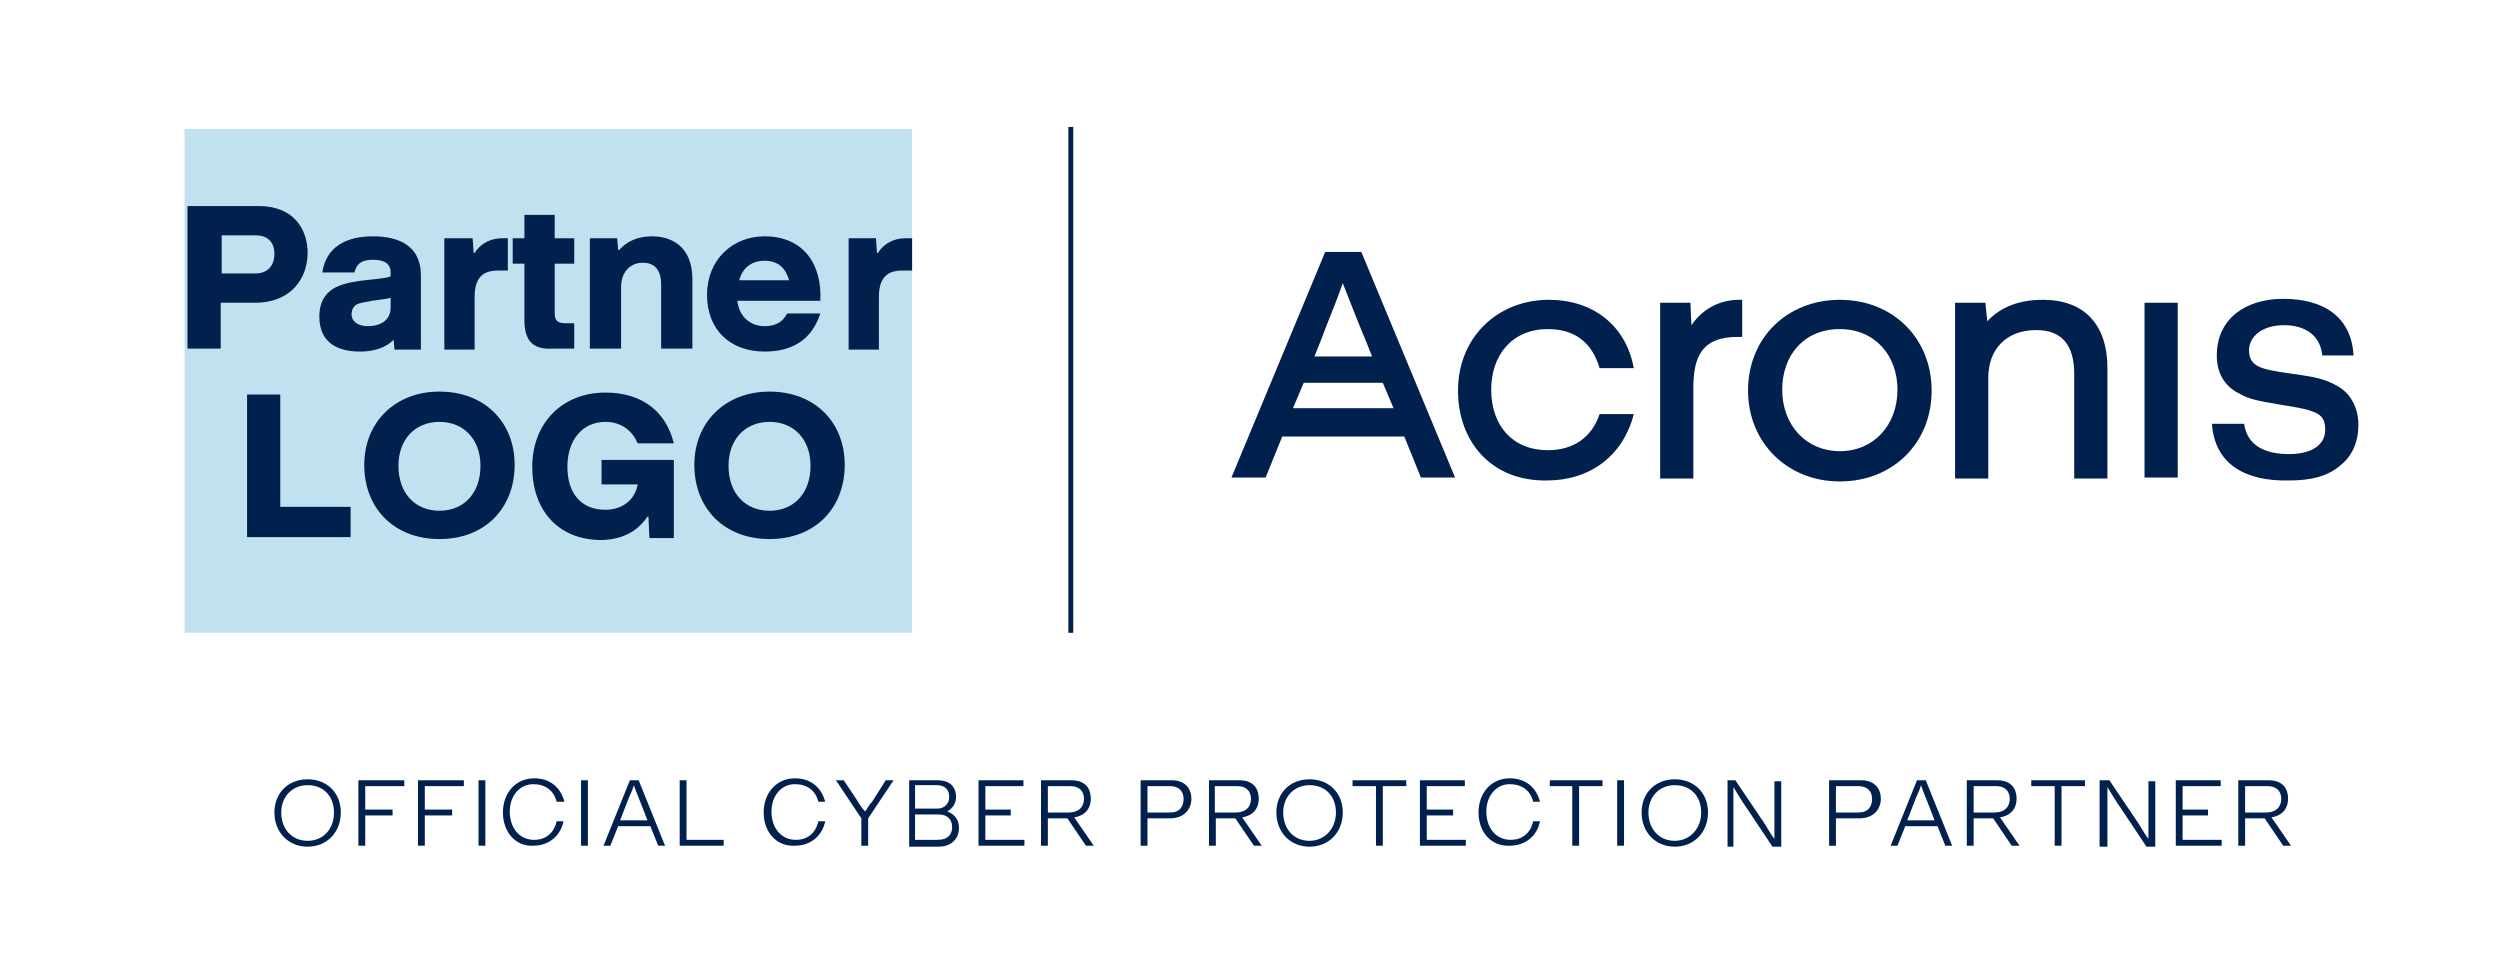 <?xml version="1.0" encoding="utf-8"?>
<!-- Generator: Adobe Illustrator 25.4.8, SVG Export Plug-In . SVG Version: 6.00 Build 0)  -->
<svg version="1.1" id="Layer_1" xmlns="http://www.w3.org/2000/svg" xmlns:xlink="http://www.w3.org/1999/xlink" x="0px" y="0px"
	 viewBox="0 0 256 100" style="enable-background:new 0 0 256 100;" xml:space="preserve">
<style type="text/css">
	.st0{fill:#00204D;}
	.st1{fill:#C2E1F0;}
</style>
<g>
	<g>
		<g>
			<path class="st0" d="M34.2,83.2c0-1.7-1.1-2.8-2.7-2.8c-1.6,0-2.7,1.2-2.7,2.8c0,1.7,1.1,2.9,2.7,2.9
				C33.1,86.1,34.2,84.9,34.2,83.2 M28.1,83.2c0-2,1.4-3.4,3.4-3.4c2,0,3.4,1.4,3.4,3.4c0,2-1.4,3.5-3.4,3.5
				C29.5,86.7,28.1,85.2,28.1,83.2"/>
		</g>
		<polygon class="st0" points="36.7,79.9 41.4,79.9 41.4,80.5 37.4,80.5 37.4,82.9 40.2,82.9 40.2,83.5 37.4,83.5 37.4,86.6 
			36.7,86.6 		"/>
		<polygon class="st0" points="42.8,79.9 47.5,79.9 47.5,80.5 43.5,80.5 43.5,82.9 46.3,82.9 46.3,83.5 43.5,83.5 43.5,86.6 
			42.8,86.6 		"/>
		<rect x="49" y="79.9" class="st0" width="0.7" height="6.7"/>
		<g>
			<path class="st0" d="M51.5,83.2c0-2,1.3-3.5,3.2-3.5c1.6,0,2.7,0.9,3.1,2.4H57c-0.3-1.2-1.2-1.8-2.4-1.8c-1.4,0-2.4,1.2-2.4,2.8
				c0,1.7,1,2.9,2.5,2.9c1.1,0,2-0.6,2.3-1.9h0.7c-0.3,1.5-1.5,2.5-3.1,2.5C52.8,86.7,51.5,85.2,51.5,83.2"/>
		</g>
		<rect x="59.5" y="79.9" class="st0" width="0.7" height="6.7"/>
		<g>
			<path class="st0" d="M66.3,84l-0.7-1.8c-0.3-0.7-0.5-1.3-0.7-1.8h0c-0.1,0.5-0.5,1.2-0.7,1.8L63.5,84H66.3z M64.5,79.9h0.9
				l2.7,6.7h-0.7l-0.8-2h-3.3l-0.8,2h-0.7L64.5,79.9z"/>
		</g>
		<polygon class="st0" points="69.6,79.9 70.3,79.9 70.3,86 74.1,86 74.1,86.6 69.6,86.6 		"/>
		<g>
			<path class="st0" d="M78.2,83.2c0-2,1.3-3.5,3.2-3.5c1.6,0,2.7,0.9,3.1,2.4h-0.7c-0.3-1.2-1.2-1.8-2.4-1.8
				c-1.4,0-2.4,1.2-2.4,2.8c0,1.7,1,2.9,2.5,2.9c1.1,0,2-0.6,2.3-1.9h0.7c-0.3,1.5-1.5,2.5-3.1,2.5C79.5,86.7,78.2,85.2,78.2,83.2"
				/>
			<path class="st0" d="M88.2,83.8l-2.6-3.9h0.8l1.4,2.1c0.3,0.5,0.5,0.8,0.8,1.1h0c0.2-0.3,0.4-0.7,0.7-1l1.4-2.2h0.8l-2.6,3.9v2.8
				h-0.7V83.8z"/>
			<path class="st0" d="M96,86c1.1,0,1.5-0.6,1.5-1.3s-0.4-1.3-1.4-1.3h-2.4V86H96z M96,82.8c0.7,0,1.2-0.5,1.2-1.2
				c0-0.7-0.4-1.2-1.3-1.2h-2.2v2.4H96z M93,79.9H96c1.4,0,1.9,0.8,1.9,1.7c0,0.9-0.6,1.3-0.9,1.5v0c0.6,0.2,1.2,0.7,1.2,1.7
				c0,0.9-0.6,1.9-2.1,1.9h-3V79.9z"/>
		</g>
		<polygon class="st0" points="100.2,79.9 104.8,79.9 104.8,80.5 100.9,80.5 100.9,82.9 103.5,82.9 103.5,83.5 100.9,83.5 100.9,86 
			104.9,86 104.9,86.6 100.2,86.6 		"/>
		<g>
			<path class="st0" d="M109.4,83.2c1.2,0,1.6-0.7,1.6-1.4c0-0.7-0.4-1.3-1.4-1.3h-2.3v2.7H109.4z M106.6,79.9h3.1
				c1.5,0,2,0.9,2,1.9c0,0.9-0.5,1.7-1.7,1.9l2,2.9h-0.8l-1.9-2.8h-2v2.8h-0.7V79.9z"/>
			<path class="st0" d="M119.8,83.2c1,0,1.4-0.6,1.4-1.4c0-0.8-0.5-1.3-1.4-1.3h-2.3v2.7H119.8z M116.8,79.9h3.2c1.4,0,2,0.9,2,1.9
				c0,1-0.7,2-2.2,2h-2.3v2.8h-0.7V79.9z"/>
			<path class="st0" d="M126.5,83.2c1.2,0,1.6-0.7,1.6-1.4c0-0.7-0.4-1.3-1.4-1.3h-2.3v2.7H126.5z M123.8,79.9h3.1
				c1.5,0,2,0.9,2,1.9c0,0.9-0.5,1.7-1.7,1.9l2,2.9h-0.8l-1.9-2.8h-2v2.8h-0.7V79.9z"/>
			<path class="st0" d="M136.8,83.2c0-1.7-1.1-2.8-2.7-2.8c-1.6,0-2.7,1.2-2.7,2.8c0,1.7,1.1,2.9,2.7,2.9
				C135.6,86.1,136.8,84.9,136.8,83.2 M130.7,83.2c0-2,1.4-3.4,3.4-3.4c2,0,3.4,1.4,3.4,3.4c0,2-1.4,3.5-3.4,3.5
				C132.1,86.7,130.7,85.2,130.7,83.2"/>
		</g>
		<polygon class="st0" points="140.9,80.5 138.5,80.5 138.5,79.9 144,79.9 144,80.5 141.6,80.5 141.6,86.6 140.9,86.6 		"/>
		<polygon class="st0" points="145.4,79.9 150,79.9 150,80.5 146.1,80.5 146.1,82.9 148.8,82.9 148.8,83.5 146.1,83.5 146.1,86 
			150.1,86 150.1,86.6 145.4,86.6 		"/>
		<g>
			<path class="st0" d="M151.4,83.2c0-2,1.3-3.5,3.2-3.5c1.6,0,2.7,0.9,3.1,2.4H157c-0.3-1.2-1.2-1.8-2.4-1.8
				c-1.4,0-2.4,1.2-2.4,2.8c0,1.7,1,2.9,2.5,2.9c1.1,0,2-0.6,2.3-1.9h0.7c-0.3,1.5-1.5,2.5-3.1,2.5
				C152.7,86.7,151.4,85.2,151.4,83.2"/>
		</g>
		<polygon class="st0" points="161,80.5 158.7,80.5 158.7,79.9 164.1,79.9 164.1,80.5 161.7,80.5 161.7,86.6 161,86.6 		"/>
		<rect x="165.6" y="79.9" class="st0" width="0.7" height="6.7"/>
		<g>
			<path class="st0" d="M174.2,83.2c0-1.7-1.1-2.8-2.7-2.8c-1.6,0-2.7,1.2-2.7,2.8c0,1.7,1.1,2.9,2.7,2.9
				C173,86.1,174.2,84.9,174.2,83.2 M168.1,83.2c0-2,1.4-3.4,3.4-3.4c2,0,3.4,1.4,3.4,3.4c0,2-1.4,3.5-3.4,3.5
				C169.5,86.7,168.1,85.2,168.1,83.2"/>
			<path class="st0" d="M176.7,79.9h1l2.9,4.3c0.4,0.6,0.7,1.2,1.1,1.7h0c0-0.9,0-1.6,0-2.4v-3.5h0.7v6.7h-0.9l-2.6-3.9
				c-0.5-0.7-0.9-1.4-1.4-2.2h0c0,0.9,0,2.2,0,3.1v3h-0.6V79.9z"/>
			<path class="st0" d="M190.3,83.2c1,0,1.4-0.6,1.4-1.4c0-0.8-0.5-1.3-1.4-1.3H188v2.7H190.3z M187.4,79.9h3.2c1.4,0,2,0.9,2,1.9
				c0,1-0.7,2-2.2,2H188v2.8h-0.7V79.9z"/>
			<path class="st0" d="M198.1,84l-0.7-1.8c-0.3-0.7-0.5-1.3-0.7-1.8h0c-0.1,0.5-0.5,1.2-0.7,1.8l-0.7,1.8H198.1z M196.3,79.9h0.9
				l2.7,6.7h-0.7l-0.8-2h-3.3l-0.8,2h-0.7L196.3,79.9z"/>
			<path class="st0" d="M204.2,83.2c1.2,0,1.6-0.7,1.6-1.4c0-0.7-0.4-1.3-1.4-1.3h-2.3v2.7H204.2z M201.4,79.9h3.1
				c1.5,0,2,0.9,2,1.9c0,0.9-0.5,1.7-1.7,1.9l2,2.9H206l-1.9-2.8h-2v2.8h-0.7V79.9z"/>
		</g>
		<polygon class="st0" points="210.4,80.5 208,80.5 208,79.9 213.5,79.9 213.5,80.5 211.1,80.5 211.1,86.6 210.4,86.6 		"/>
		<g>
			<path class="st0" d="M215,79.9h1l2.9,4.3c0.4,0.6,0.7,1.2,1.1,1.7h0c0-0.9,0-1.6,0-2.4v-3.5h0.7v6.7h-0.9l-2.6-3.9
				c-0.5-0.7-0.9-1.4-1.4-2.2h0c0,0.9,0,2.2,0,3.1v3H215V79.9z"/>
		</g>
		<polygon class="st0" points="222.8,79.9 227.4,79.9 227.4,80.5 223.5,80.5 223.5,82.9 226.1,82.9 226.1,83.5 223.5,83.5 223.5,86 
			227.5,86 227.5,86.6 222.8,86.6 		"/>
		<g>
			<path class="st0" d="M232,83.2c1.2,0,1.6-0.7,1.6-1.4c0-0.7-0.4-1.3-1.4-1.3h-2.3v2.7H232z M229.2,79.9h3.1c1.5,0,2,0.9,2,1.9
				c0,0.9-0.5,1.7-1.7,1.9l2,2.9h-0.8l-1.9-2.8h-2v2.8h-0.7V79.9z"/>
		</g>
	</g>
	<polyline class="st0" points="109.4,13 109.4,64.8 109.9,64.8 109.9,13 	"/>
	<path class="st0" d="M127.4,49.4"/>
	<path class="st0" d="M226.5,43.4h3.3c0.3,2.2,2.1,3.1,4.6,3.1c2.1,0,3.7-0.8,3.7-2.5c0-1.2-0.5-1.6-1.4-1.9
		c-0.8-0.3-1.7-0.4-3.4-0.7c-1.8-0.3-3-0.5-4-1.1c-1.6-0.8-2.3-2.2-2.3-3.9c0-3.8,3-5.8,6.8-5.8c4.2,0,7,1.9,7.2,5.8h-3.2
		c-0.2-2.1-1.8-3.1-3.9-3.1c-2.2,0-3.6,1.1-3.6,2.6c0,1,0.5,1.5,1.4,1.8c0.9,0.3,2.5,0.5,3.9,0.7c1.3,0.2,2.5,0.4,3.7,1.1
		c1.5,0.8,2.2,2.4,2.2,4c0,1.7-0.6,3.2-1.9,4.2c-1.3,1.1-3,1.5-5.2,1.5C230,49.3,226.8,47.6,226.5,43.4 M219.6,31h3.4v17.9h-3.4V31z
		 M200.3,31h3l0.2,1.9c1.4-1.5,3.3-2.2,5.7-2.2c4.2,0,6.6,2.5,6.6,7v11.3h-3.4V38.3c0-2.9-1.2-4.5-3.9-4.5c-3,0-4.9,1.9-4.9,4.9
		v10.3h-3.4V31z M194.3,39.9c0-3.5-2.3-6.2-5.9-6.2c-3.7,0-5.9,2.7-5.9,6.2c0,3.7,2.5,6.3,5.9,6.3C191.9,46.2,194.3,43.5,194.3,39.9
		 M179,40c0-5.5,4.1-9.3,9.4-9.3c5.5,0,9.4,4,9.4,9.3c0,5.4-4,9.3-9.4,9.3C183,49.3,179,45.3,179,40 M170,31h3.1l0.1,2.3
		c1.1-1.6,2.8-2.6,4.9-2.6h0.3v3.8h-0.5c-3.6,0-4.5,2-4.5,5.2v9.3H170V31z M149.3,40c0-5.5,4.1-9.3,9.3-9.3c4.5,0,7.9,2.6,8.7,7
		h-3.5c-0.8-2.7-2.6-4-5.3-4c-3.7,0-5.8,2.7-5.8,6.2c0,3.7,2.2,6.2,5.8,6.2c2.6,0,4.5-1.3,5.3-3.7h3.5c-1.1,4.3-4.5,6.8-8.9,6.8
		C152.8,49.3,149.3,45.3,149.3,40 M140.5,36.5l-0.6-1.5c-1-2.4-1.8-4.5-2.4-6c-0.5,1.5-1.4,3.6-2.3,6l-0.6,1.5H140.5z M142.7,41.8
		l-1.1-2.6h-8.1l-1.1,2.6H142.7z M135.7,25.8h3.7l9.6,23.1h-3.5l-1.7-4.2h-12.5l-1.7,4.2h-3.5L135.7,25.8z"/>
	<path class="st0" d="M126.4,48.9h-0.6"/>
</g>
<g>
	<rect x="18.9" y="13.2" class="st1" width="74.5" height="51.6"/>
	<g>
		<g>
			<path class="st0" d="M45.5,24.4h2.9l0.1,1.5h0.1c0.7-1.1,1.8-1.5,2.8-1.5H52v3.3h-0.9c-1.2,0-2.5,0.3-2.5,2.7v5.4h-3.1V24.4z"/>
			<path class="st0" d="M53.7,32.8V27h-1.2v-2.6h1.2V22h3.1v2.4h2V27h-2v5.1c0,0.7,0.3,1,1.1,1h0.9v2.6h-2.3
				C54.5,35.8,53.7,34.8,53.7,32.8z"/>
			<path class="st0" d="M60.4,24.4h2.8l0.1,1.2h0.1c0.8-0.9,1.9-1.4,3.4-1.4c1.8,0,4.1,0.9,4.1,4.4v7.1h-3.2v-6.6
				c0-1.7-0.9-2.2-1.9-2.2c-1.1,0-2.2,0.8-2.2,2.5v6.3h-3.2V24.4z"/>
			<path class="st0" d="M72.4,30.2c0-3.6,2.6-6,5.9-6c4,0,5.9,2.9,5.7,6.6h-8.5c0.2,1.7,1.4,2.6,2.8,2.6c1.2,0,1.9-0.5,2.3-1.3H84
				c-0.9,2.8-3,3.9-5.7,3.9C74.8,36,72.4,33.8,72.4,30.2z M80.8,28.7c-0.3-1.1-1-2-2.5-2c-1.4,0-2.3,0.8-2.6,2H80.8z"/>
		</g>
		<g>
			<g>
				<path class="st0" d="M19.3,21.1h7.2c3.6,0,5,2.4,5,4.8c0,2.5-1.6,5.1-5.4,5.1h-3.5v4.7h-3.4V21.1z M26.2,28c1.1,0,1.9-0.7,1.9-2
					c0-1.3-0.8-1.9-1.9-1.9h-3.5V28H26.2z"/>
				<path class="st0" d="M32.7,32.4c0-2.3,1.5-3,2.5-3.3c1-0.3,2.1-0.4,3.1-0.5c0.9-0.1,1.5-0.2,1.7-0.3v-0.4c0-0.8-0.5-1.3-1.8-1.3
					c-1.3,0-1.7,0.5-1.9,1.3H33c0.4-2.6,2.4-3.7,5.2-3.7c2.7,0,4.9,1,4.9,4v7.6h-2.7l-0.1-1c-0.8,0.8-2,1.2-3.4,1.2
					C34.3,36,32.7,34.9,32.7,32.4z M40,31.5v-1c-0.3,0.1-1.2,0.2-1.9,0.3c-0.6,0.1-1.1,0.2-1.4,0.3c-0.3,0.1-0.7,0.4-0.7,1.1
					c0,0.6,0.5,1.2,1.7,1.2C38.8,33.4,40,32.9,40,31.5z"/>
			</g>
			<g>
				<path class="st0" d="M86.8,24.4h2.9l0.1,1.5h0.1c0.7-1.1,1.8-1.5,2.8-1.5h0.7v3.3h-0.9c-1.2,0-2.5,0.3-2.5,2.7v5.4h-3.1V24.4z"
					/>
			</g>
			<g>
				<path class="st0" d="M25.3,40.4h3.4v11.5h7.2V55H25.3V40.4z"/>
				<path class="st0" d="M37.3,47.6c0-4.3,3.1-7.5,7.7-7.5c4.6,0,7.7,3.1,7.7,7.5c0,4.4-3,7.6-7.7,7.6
					C40.4,55.2,37.3,52.1,37.3,47.6z M49.2,47.7c0-2.7-1.7-4.5-4.2-4.5c-2.5,0-4.2,1.8-4.2,4.5c0,2.8,1.7,4.6,4.2,4.6
					C47.5,52.3,49.2,50.5,49.2,47.7z"/>
			</g>
			<g>
				<path class="st0" d="M54.5,47.8c0-4.4,3-7.6,7.5-7.6c3.7,0,6.2,1.9,7,5.2h-3.7c-0.5-1.2-1.6-2.2-3.3-2.2c-2.4,0-3.9,1.9-3.9,4.6
					c0,2.6,1.3,4.4,3.9,4.4c1.6,0,3-0.9,3.3-2.6h-3.7v-2.5h7.4v8h-2.5l-0.1-2.2h-0.1c-1,1.5-2.6,2.4-4.9,2.4
					C57,55.2,54.5,52.1,54.5,47.8z"/>
				<path class="st0" d="M71.1,47.6c0-4.3,3.1-7.5,7.7-7.5c4.6,0,7.7,3.1,7.7,7.5c0,4.4-3,7.6-7.7,7.6
					C74.2,55.2,71.1,52.1,71.1,47.6z M83,47.7c0-2.7-1.7-4.5-4.2-4.5c-2.5,0-4.2,1.8-4.2,4.5c0,2.8,1.7,4.6,4.2,4.6
					C81.3,52.3,83,50.5,83,47.7z"/>
			</g>
		</g>
	</g>
</g>
</svg>
